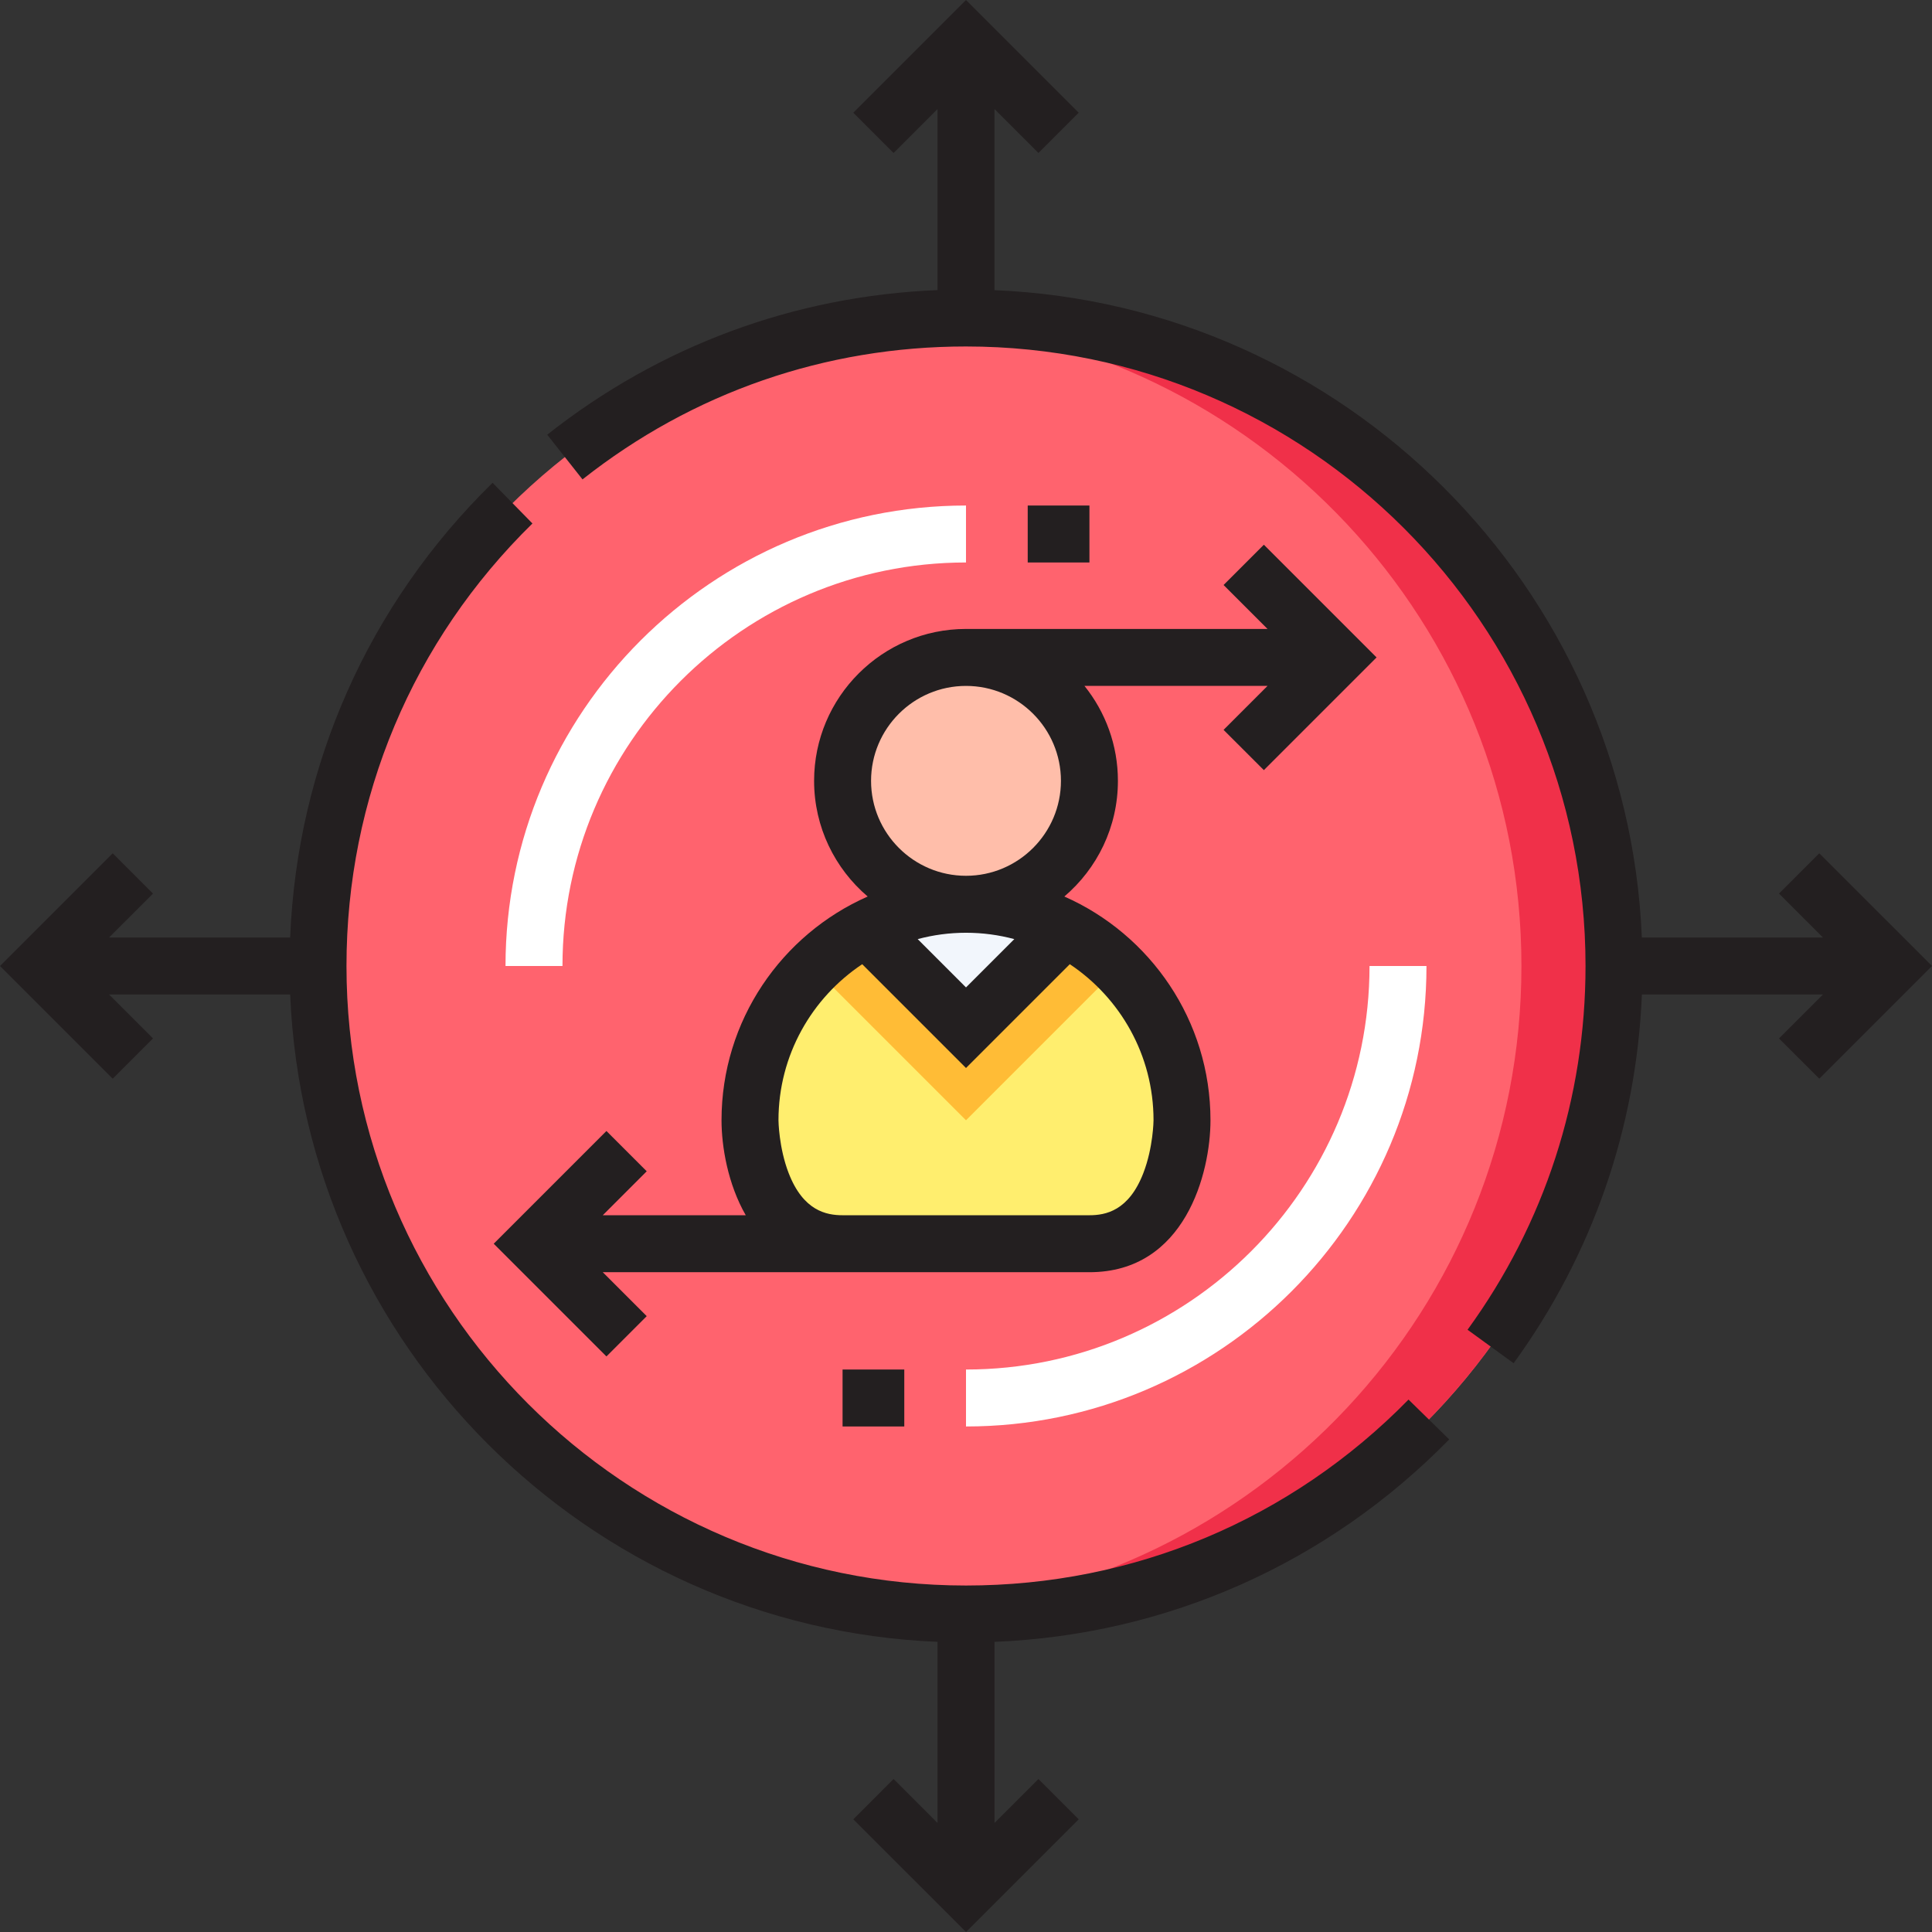 <?xml version="1.0" encoding="UTF-8"?> <svg xmlns="http://www.w3.org/2000/svg" height="512pt" viewBox="0 0 512 512.001" width="512pt"><rect x="0" y="0" width="512" height="512.001" fill="#333333" stroke="none"/><path d="m427.727 256c0 94.844-76.883 171.727-171.727 171.727s-171.727-76.883-171.727-171.727 76.883-171.727 171.727-171.727 171.727 76.883 171.727 171.727zm0 0" fill="#ff636e"></path><path d="m256 84.273c-4.141 0-8.199.328-12.266.617 89.094 6.312 159.461 80.406 159.461 171.109 0 90.699-70.367 164.793-159.461 171.109 4.066.289 8.125.617 12.266.617 94.844 0 171.727-76.883 171.727-171.727s-76.883-171.727-171.727-171.727zm0 0" fill="#f03049"></path><path d="m313.242 296.887s0 32.711-24.531 32.711c-24.535 0-40.891 0-65.422 0-24.535 0-24.535-32.711-24.535-32.711 0-22.16 12.516-41.297 30.914-50.863l26.328 26.332 26.332-26.332c18.402 9.566 30.914 28.703 30.914 50.863zm0 0" fill="#ffee6e"></path><path d="m256 239.645c9.484 0 18.48 2.289 26.332 6.379l-26.332 26.332-26.332-26.332c7.852-4.09 16.848-6.379 26.332-6.379zm0 0" fill="#f2f6fc"></path><path d="m256 174.223c18.074 0 32.711 14.641 32.711 32.711 0 18.074-14.637 32.711-32.711 32.711s-32.711-14.637-32.711-32.711c0-18.07 14.637-32.711 32.711-32.711zm0 0" fill="#ffbeaa"></path><path d="m296.414 256.473c-4.137-4.137-8.832-7.719-14.082-10.449l-26.332 26.332-26.285-26.285-.141.008c-5.211 2.723-9.879 6.281-13.988 10.391l40.414 40.418zm0 0" fill="#ffbc36"></path><path d="m149.062 256h-15.098c0-67.289 54.746-122.031 122.035-122.031v15.094c-58.965 0-106.938 47.973-106.938 106.938zm0 0" fill="#fff"></path><path d="m256 378.031v-15.094c58.965 0 106.938-47.973 106.938-106.938h15.094c0 67.289-54.742 122.031-122.031 122.031zm0 0" fill="#fff"></path><g fill="#231f20"><path d="m384.055 381.465-10.781-10.562c-31.141 31.777-72.789 49.277-117.273 49.277-90.527 0-164.18-73.652-164.18-164.18 0-44.484 17.504-86.133 49.281-117.273l-10.566-10.781c-32.895 32.234-51.77 74.781-53.645 120.508h-47.992l11.645-11.648-10.672-10.676-29.871 29.871 29.871 29.871 10.672-10.676-11.645-11.648h47.996c3.867 92.863 78.695 167.691 171.559 171.559v47.996l-11.648-11.645-10.672 10.676 29.871 29.867 29.867-29.867-10.676-10.676-11.645 11.645v-47.992c45.723-1.875 88.27-20.746 120.504-53.645zm0 0"></path><path d="m482.129 226.129-10.672 10.676 11.645 11.648h-47.996c-3.867-92.863-78.695-167.691-171.555-171.559v-47.996l11.645 11.645 10.676-10.672-29.871-29.871-29.871 29.871 10.676 10.672 11.645-11.645v47.98c-37.902 1.543-73.523 14.711-103.434 38.32l9.352 11.848c29.199-23.043 64.344-35.227 101.633-35.227 90.527 0 164.18 73.648 164.18 164.18 0 34.914-10.812 68.25-31.266 96.398l12.211 8.875c20.863-28.711 32.535-62.355 33.992-97.727h47.984l-11.648 11.648 10.676 10.672 29.871-29.867zm0 0"></path><path d="m160.711 299.727-29.871 29.871 29.871 29.871 10.676-10.676-11.648-11.645h128.973c25.375 0 32.078-26.336 32.078-40.258 0-26.461-15.949-49.25-38.73-59.305 8.68-7.387 14.199-18.383 14.199-30.648 0-9.516-3.324-18.266-8.863-25.164h48.512l-11.648 11.648 10.676 10.672 29.871-29.867-29.871-29.871-10.676 10.676 11.648 11.645h-79.906c-22.199 0-40.258 18.059-40.258 40.258 0 12.266 5.52 23.262 14.199 30.652-22.781 10.051-38.734 32.844-38.734 59.301 0 6.91 1.656 16.875 6.422 25.164h-37.891l11.648-11.648zm70.129-92.793c0-13.875 11.285-25.16 25.16-25.16s25.16 11.285 25.16 25.16-11.285 25.16-25.16 25.16-25.16-11.285-25.16-25.16zm37.965 41.941-12.805 12.805-12.805-12.805c4.09-1.094 8.379-1.684 12.805-1.684s8.719.59 12.805 1.684zm-59.801 62.016c-2.625-6.801-2.699-13.953-2.699-14.004 0-17.234 8.824-32.445 22.188-41.363l27.508 27.508 27.508-27.508c13.363 8.914 22.188 24.121 22.188 41.344 0 .07-.074 7.223-2.703 14.023-3.863 10.004-10 11.16-14.281 11.16h-65.422c-4.281 0-10.418-1.156-14.285-11.16zm0 0"></path><path d="m223.289 362.938h16.355v15.094h-16.355zm0 0"></path><path d="m272.355 133.969h16.355v15.094h-16.355zm0 0"></path></g></svg> 